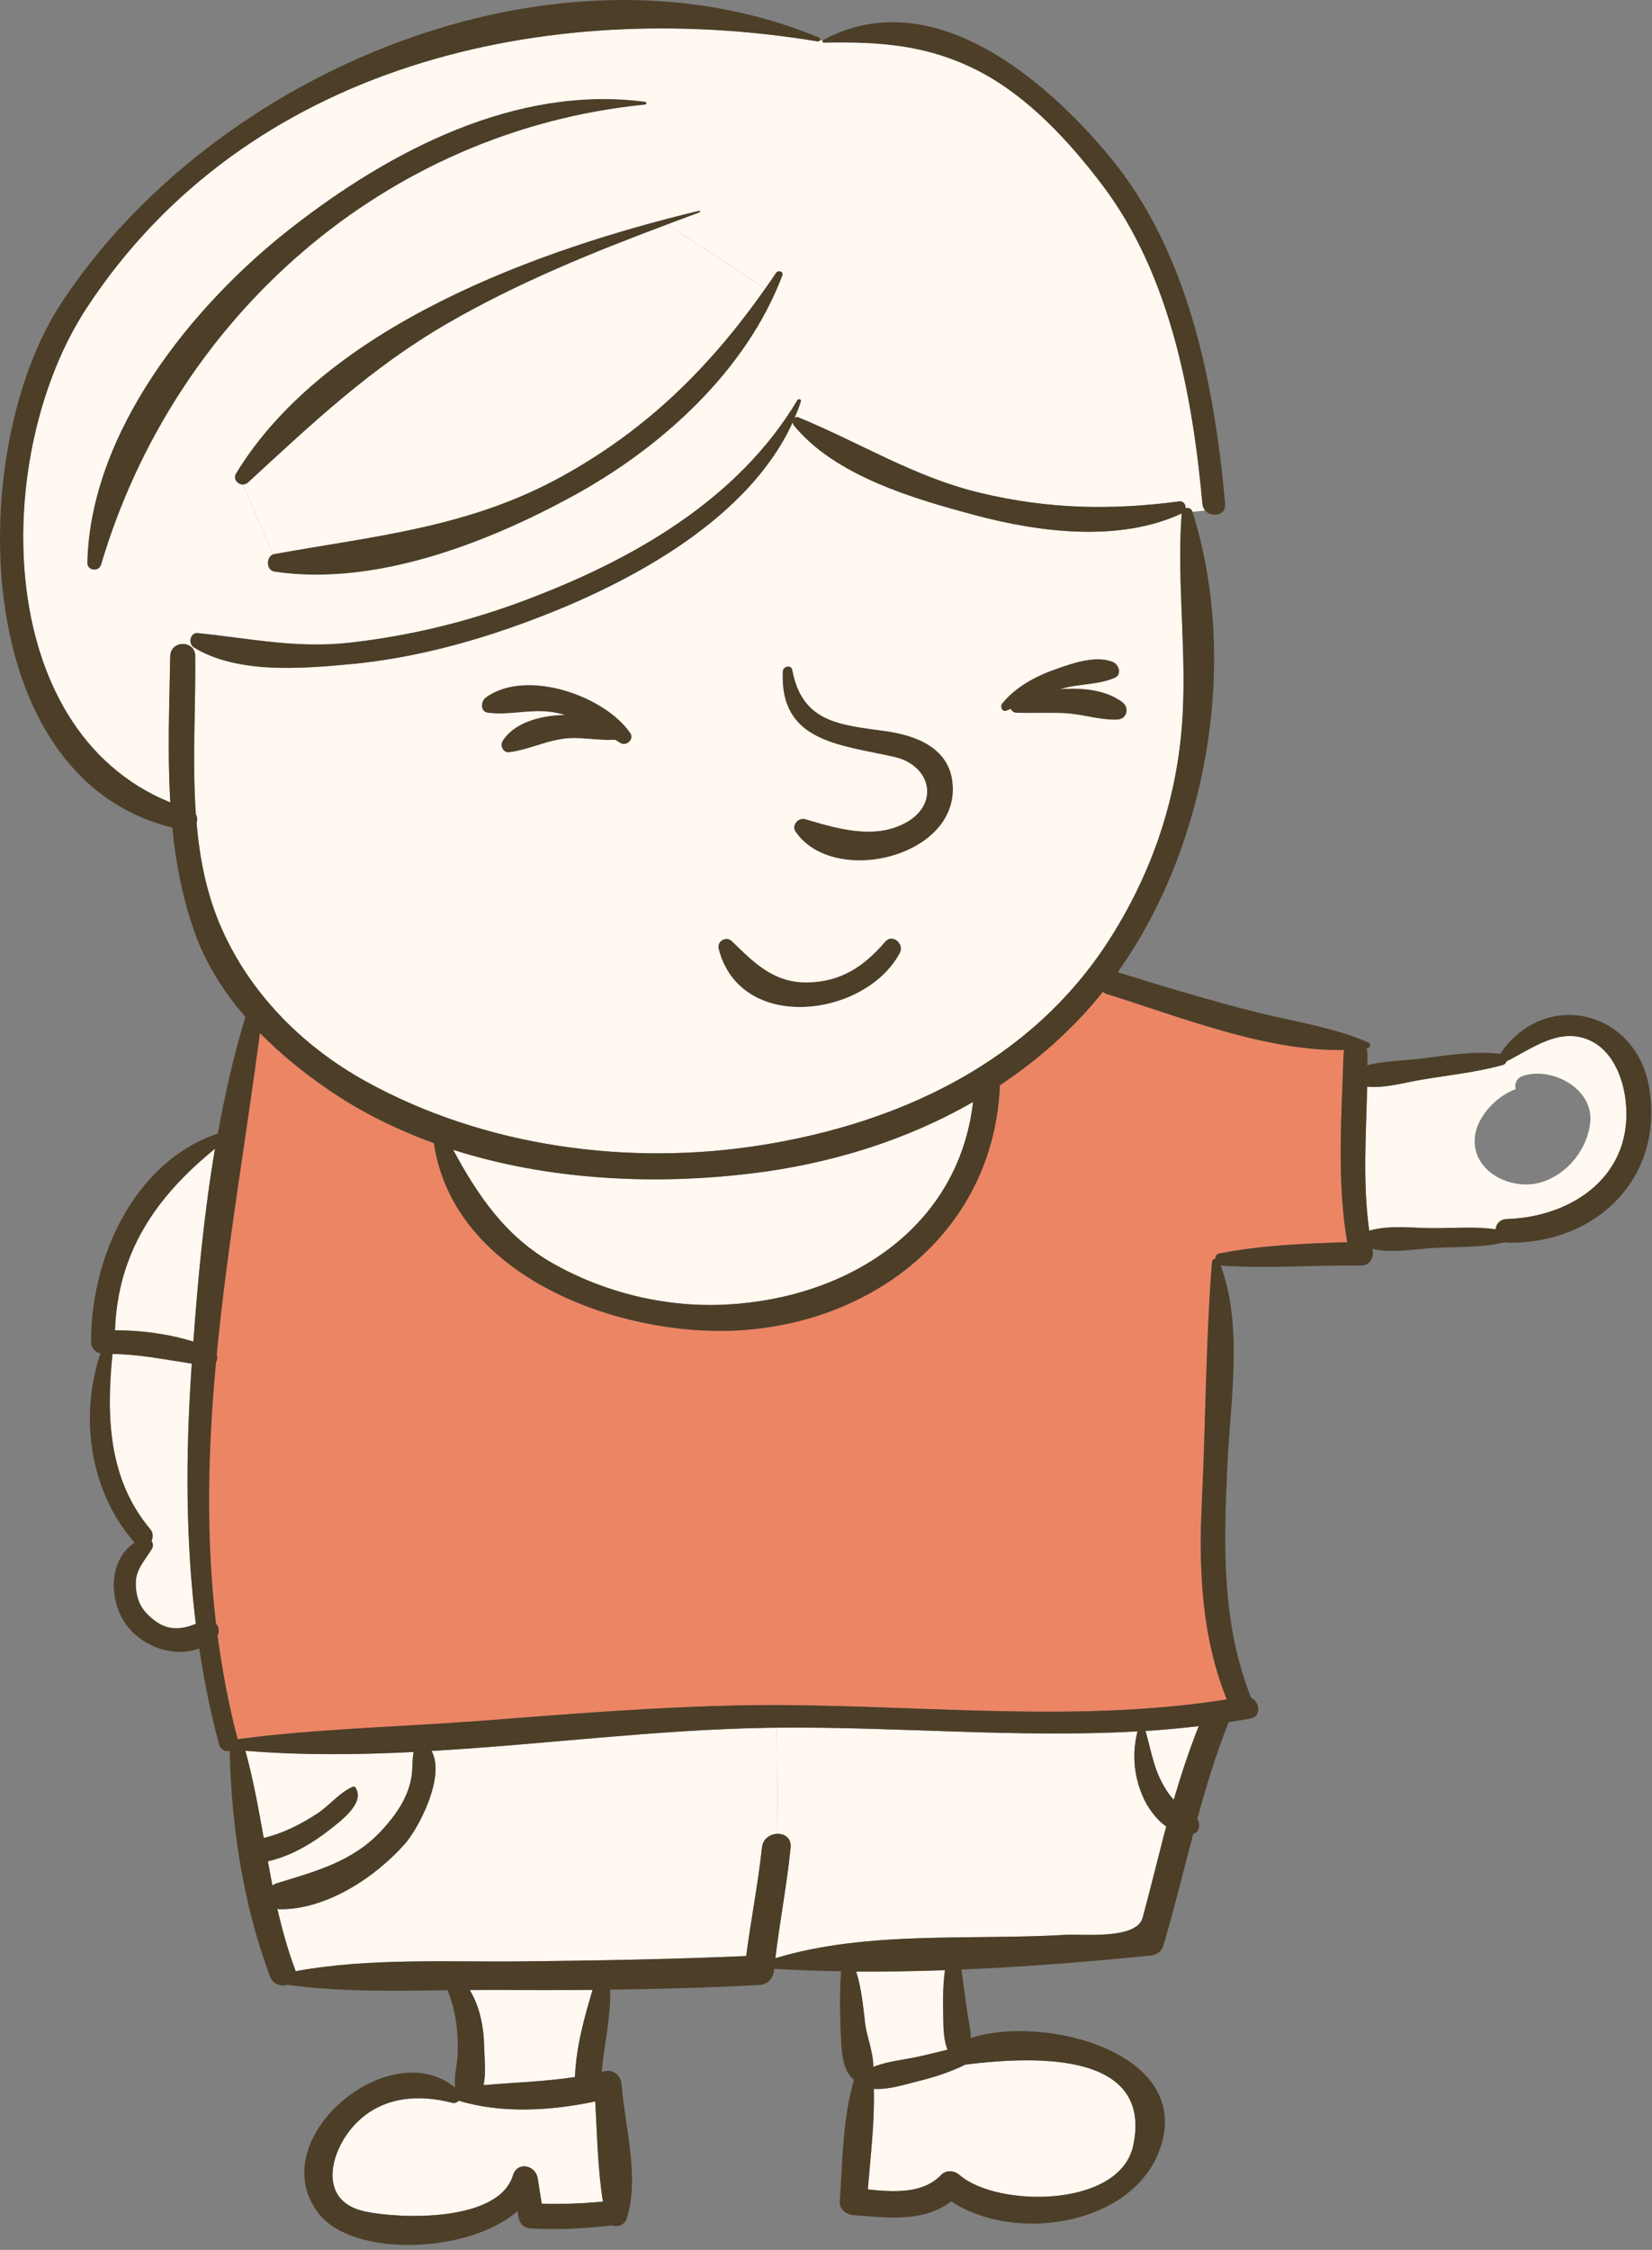 <?xml version="1.0" encoding="UTF-8"?> <svg xmlns="http://www.w3.org/2000/svg" width="72" height="98" viewBox="0 0 72 98" fill="none"><rect x="0" y="0" width="72" height="98" fill="#808080" stroke="none"/><path d="M66.062 47.441C65.187 47.749 64.384 48.664 64.285 49.48C64.089 51.038 65.901 51.908 67.204 51.488C68.333 51.131 69.203 50.034 69.31 48.864C69.444 47.414 67.624 46.446 66.374 46.865C66.093 46.959 65.995 47.218 66.062 47.441ZM59.587 47.334C60.354 47.41 61.233 47.151 61.956 47.031C63.125 46.834 64.339 46.709 65.486 46.392C65.584 46.365 65.638 46.303 65.656 46.232C66.776 45.674 67.967 44.728 69.27 45.308C70.252 45.741 70.721 46.888 70.845 47.888C71.247 51.114 68.627 53.006 65.669 53.1C65.37 53.108 65.209 53.318 65.183 53.546C64.335 53.425 63.442 53.492 62.608 53.497C61.688 53.51 60.568 53.341 59.676 53.608C59.386 51.529 59.537 49.432 59.587 47.334Z" fill="#FFF9F1"></path><path d="M50.634 77.63C50.273 76.956 50.139 76.135 49.925 75.399C50.697 75.35 51.473 75.278 52.245 75.189C51.826 76.242 51.473 77.309 51.157 78.393C50.942 78.17 50.777 77.902 50.634 77.63Z" fill="#FFF9F1"></path><path d="M43.678 30.64C44.262 29.922 45.137 29.453 46.003 29.149C46.734 28.891 47.73 28.534 48.488 28.824C48.761 28.926 48.926 29.381 48.582 29.529C47.855 29.846 47.007 29.779 46.239 30.015L46.226 30.02C47.212 29.935 48.23 30.069 48.912 30.578C49.233 30.814 49.135 31.323 48.703 31.346C47.966 31.377 47.234 31.122 46.494 31.073C45.757 31.025 45.021 31.073 44.285 31.047C44.178 31.042 44.093 30.971 44.048 30.881C43.986 30.908 43.923 30.935 43.861 30.957C43.664 31.028 43.575 30.769 43.678 30.64Z" fill="#4D3E28"></path><path d="M37.822 95.368C37.938 93.923 38.126 92.437 38.081 90.987C38.724 91.031 39.357 90.817 39.982 90.661C40.687 90.492 41.419 90.259 42.08 89.929C44.552 89.63 50.286 89.153 49.394 93.441C48.822 96.185 43.467 96.163 41.825 94.744C41.593 94.539 41.24 94.503 41.008 94.744C40.205 95.578 38.92 95.48 37.822 95.368Z" fill="#FFF9F1"></path><path d="M37.712 88.18C37.618 87.407 37.551 86.618 37.315 85.877C38.595 85.886 39.889 85.864 41.183 85.819V85.824C41.103 86.43 41.094 87.024 41.108 87.631C41.121 88.189 41.094 88.764 41.295 89.282C40.871 89.38 40.447 89.496 40.023 89.586C39.394 89.724 38.671 89.786 38.06 90.032C38.073 89.433 37.783 88.724 37.712 88.18Z" fill="#FFF9F1"></path><path d="M42.678 3.111C40.446 1.955 38.353 1.813 35.903 1.861C35.854 1.861 35.832 1.803 35.85 1.768L35.872 1.745C40.58 -0.785 45.511 3.383 48.367 6.828C51.812 10.987 52.923 16.717 53.396 21.947C53.446 22.465 52.798 22.558 52.522 22.237C52.455 22.161 52.41 22.067 52.401 21.947C51.968 17.199 50.991 11.96 48.042 8.065C46.6 6.163 44.819 4.226 42.678 3.111Z" fill="#4D3E28"></path><path d="M34.114 29.243C34.128 29.011 34.489 28.94 34.534 29.185C34.962 31.497 36.644 31.573 38.612 31.849C39.911 32.032 41.33 32.559 41.509 34.049C41.91 37.316 36.346 38.668 34.672 36.227C34.48 35.955 34.792 35.593 35.092 35.678C36.453 36.085 38.081 36.58 39.442 35.853C40.982 35.032 40.567 33.336 38.983 32.975C36.649 32.438 33.967 32.345 34.114 29.243Z" fill="#4D3E28"></path><path d="M33.793 85.297C33.985 83.686 34.297 82.092 34.458 80.477C34.498 80.076 34.208 79.879 33.896 79.879L33.86 75.256C39.108 75.203 44.351 75.711 49.577 75.416C49.34 76.358 49.407 77.304 49.791 78.214C49.996 78.705 50.367 79.231 50.831 79.562C50.795 79.701 50.755 79.834 50.719 79.968C50.411 81.159 50.121 82.351 49.8 83.534C49.537 84.502 47.149 84.234 46.431 84.279C42.303 84.525 37.796 84.087 33.793 85.297Z" fill="#FFF9F1"></path><path d="M39.219 41.511C37.711 44.326 32.267 45.023 31.321 41.332C31.236 40.997 31.651 40.752 31.901 40.997C32.869 41.939 33.726 42.818 35.194 42.792C36.654 42.769 37.653 42.095 38.581 41.016C38.894 40.649 39.434 41.118 39.219 41.511Z" fill="#4D3E28"></path><path d="M21.825 86.675C23.159 86.689 24.493 86.684 25.828 86.675C25.457 87.903 25.105 89.192 25.06 90.473C23.73 90.674 22.401 90.71 21.075 90.826C21.191 90.29 21.111 89.616 21.102 89.192C21.088 88.3 20.923 87.434 20.473 86.68C20.923 86.675 21.374 86.675 21.825 86.675Z" fill="#FFF9F1"></path><path d="M24.029 31.015C23.083 30.881 22.186 31.172 21.262 31.046C20.91 30.997 20.954 30.533 21.178 30.377C22.927 29.109 26.35 30.292 27.474 31.934C27.657 32.202 27.3 32.523 27.041 32.367C26.961 32.318 26.885 32.273 26.805 32.224C26.144 32.264 25.457 32.122 24.797 32.158C23.86 32.216 23.083 32.662 22.177 32.769C21.932 32.795 21.78 32.475 21.901 32.282C22.374 31.511 23.48 31.162 24.609 31.14C24.422 31.086 24.23 31.042 24.029 31.015Z" fill="#4D3E28"></path><path d="M31.651 56.826C29.031 56.96 26.381 56.322 24.104 55.036C22.02 53.858 20.825 52.073 19.749 50.083C23.93 51.417 28.545 51.627 32.775 51.109C36.167 50.699 39.487 49.681 42.41 47.999C41.781 53.461 36.997 56.545 31.651 56.826Z" fill="#FFF9F1"></path><path d="M22.355 94.757C21.735 96.793 17.474 96.663 15.907 96.329C13.756 95.873 14.408 93.58 15.559 92.446C16.697 91.322 18.245 91.215 19.696 91.594C19.816 91.625 19.923 91.58 19.995 91.504C21.869 92.076 24.024 91.942 25.943 91.536C26.024 92.968 26.05 94.49 26.278 95.9C25.39 95.98 24.506 96.02 23.609 95.989C23.556 95.632 23.493 95.289 23.44 94.904C23.36 94.316 22.552 94.119 22.355 94.757Z" fill="#FFF9F1"></path><path d="M34.101 11.996C32.53 16.159 28.826 19.502 24.989 21.599C21.227 23.656 16.327 25.558 11.963 24.901C11.597 24.848 11.583 24.277 11.896 24.147L11.963 24.13C16.376 23.335 20.459 22.974 24.489 20.747C28.215 18.694 30.946 15.981 33.347 12.572C33.508 12.344 33.668 12.113 33.824 11.88C33.918 11.746 34.168 11.826 34.101 11.996Z" fill="#4D3E28"></path><path d="M18.808 76.269C23.713 75.984 28.657 75.336 33.486 75.261C33.611 75.261 33.736 75.256 33.86 75.256L33.896 79.879C33.584 79.879 33.249 80.08 33.209 80.477C33.039 82.061 32.727 83.623 32.522 85.203C29.273 85.345 26.02 85.399 22.767 85.435C19.527 85.471 16.091 85.274 12.882 85.864L12.864 85.796C12.539 84.927 12.293 84.039 12.088 83.142C12.124 83.15 12.155 83.164 12.195 83.164C14.23 83.182 16.358 81.776 17.657 80.304C18.268 79.603 19.424 77.358 18.808 76.269Z" fill="#FFF9F1"></path><path d="M11.494 80.058C11.267 78.785 11.039 77.514 10.695 76.26C13.114 76.46 15.564 76.438 18.027 76.313C17.956 76.666 17.996 77.05 17.929 77.429C17.773 78.331 17.228 79.094 16.617 79.749C15.363 81.102 13.725 81.521 12.043 82.039C11.976 82.061 11.922 82.092 11.873 82.128C11.802 81.775 11.739 81.423 11.677 81.075C12.677 80.847 13.596 80.307 14.395 79.678C14.854 79.312 15.957 78.509 15.475 77.839L15.412 77.813C14.836 78.04 14.377 78.629 13.855 78.977C13.145 79.446 12.329 79.866 11.494 80.058Z" fill="#FFF9F1"></path><path d="M18.911 49.793C19.768 55.608 26.952 58.218 32.106 57.955C38.18 57.643 43.33 53.528 43.58 47.272C45.257 46.161 46.779 44.813 48.069 43.202C48.118 43.243 48.172 43.278 48.243 43.301C51.385 44.273 55.178 45.809 58.596 45.737C58.578 45.786 58.56 45.839 58.556 45.907C58.475 48.633 58.252 51.409 58.716 54.109C56.86 54.162 54.981 54.243 53.16 54.595C53.022 54.622 52.969 54.725 52.969 54.828C52.897 54.837 52.83 54.886 52.821 54.984C52.549 58.442 52.549 61.986 52.38 65.462C52.237 68.358 52.375 71.321 53.468 74.025C46.543 75.119 39.487 74.173 32.513 74.28C28.603 74.342 24.699 74.672 20.803 74.967C17.331 75.226 13.81 75.302 10.356 75.756C9.964 74.253 9.682 72.749 9.482 71.249C9.575 71.075 9.535 70.865 9.415 70.723C8.964 66.921 9.062 63.132 9.415 59.343C9.473 59.245 9.482 59.115 9.446 58.991C9.897 54.332 10.713 49.673 11.329 44.996C12.253 45.938 13.293 46.773 14.364 47.5C15.769 48.459 17.304 49.209 18.911 49.793Z" fill="#EC8564"></path><path d="M10.289 20.617C14.229 14.16 23.516 10.849 30.464 9.18C30.513 9.17 30.531 9.238 30.486 9.256C30.018 9.43 29.549 9.599 29.081 9.778C25.805 11.005 22.534 12.335 19.504 14.089C16.171 16.016 13.614 18.439 10.811 21.019C10.744 21.081 10.664 21.108 10.584 21.108C10.352 21.108 10.137 20.863 10.289 20.617Z" fill="#4D3E28"></path><path d="M29.081 9.778L33.347 12.571C30.946 15.981 28.215 18.694 24.489 20.747C20.459 22.973 16.376 23.335 11.963 24.129L11.896 24.147L10.584 21.108C10.664 21.108 10.745 21.081 10.812 21.019C13.614 18.439 16.171 16.016 19.505 14.089C22.535 12.335 25.806 11.005 29.081 9.778Z" fill="#FFF9F1"></path><path d="M9.37 50.038C8.897 52.828 8.629 55.67 8.428 58.437C7.317 58.098 6.174 57.946 5.01 57.946C5.139 54.519 6.808 52.122 9.37 50.038Z" fill="#FFF9F1"></path><path d="M43.678 30.64C43.575 30.769 43.664 31.028 43.861 30.957C43.923 30.934 43.986 30.908 44.048 30.881C44.093 30.97 44.178 31.042 44.285 31.046C45.021 31.073 45.757 31.024 46.494 31.073C47.234 31.122 47.966 31.377 48.703 31.345C49.136 31.323 49.234 30.814 48.912 30.578C48.23 30.068 47.212 29.935 46.226 30.02L46.239 30.015C47.007 29.779 47.855 29.845 48.582 29.528C48.926 29.381 48.761 28.926 48.488 28.823C47.73 28.534 46.735 28.89 46.003 29.149C45.137 29.453 44.262 29.922 43.678 30.64ZM21.263 31.046C22.186 31.171 23.083 30.881 24.029 31.015C24.23 31.042 24.422 31.086 24.61 31.14C23.481 31.162 22.374 31.51 21.901 32.282C21.78 32.475 21.932 32.795 22.177 32.769C23.083 32.662 23.86 32.216 24.797 32.158C25.457 32.122 26.145 32.264 26.805 32.224C26.885 32.273 26.961 32.318 27.042 32.367C27.3 32.523 27.657 32.202 27.474 31.934C26.35 30.291 22.927 29.109 21.178 30.377C20.955 30.533 20.91 30.997 21.263 31.046ZM34.115 29.243C33.967 32.345 36.649 32.438 38.983 32.974C40.568 33.335 40.983 35.031 39.443 35.852C38.082 36.579 36.453 36.084 35.092 35.678C34.793 35.593 34.481 35.954 34.672 36.226C36.346 38.668 41.911 37.315 41.509 34.048C41.331 32.558 39.911 32.031 38.613 31.848C36.645 31.572 34.963 31.496 34.534 29.184C34.489 28.94 34.128 29.011 34.115 29.243ZM35.195 42.791C33.727 42.818 32.87 41.939 31.901 40.997C31.651 40.752 31.236 40.997 31.321 41.332C32.267 45.023 37.712 44.326 39.22 41.51C39.434 41.117 38.894 40.648 38.582 41.015C37.654 42.095 36.654 42.769 35.195 42.791ZM8.536 35.468C8.375 33.166 8.531 30.801 8.509 28.578C8.509 28.409 8.446 28.279 8.344 28.19L8.388 28.15L8.46 28.208C10.343 29.355 13.114 29.128 15.211 28.935C18.121 28.672 20.986 27.869 23.699 26.807C27.684 25.249 32.664 22.54 34.552 18.386C34.552 18.439 34.565 18.488 34.601 18.529C36.391 20.729 39.849 21.733 42.477 22.433C45.28 23.187 48.783 23.633 51.501 22.366C51.273 25.472 51.764 28.587 51.505 31.706C51.233 35.023 50.131 38.155 48.341 40.944C44.945 46.236 39.255 48.905 33.231 49.873C27.421 50.811 21.102 49.959 15.934 47.098C13.128 45.545 10.803 43.18 9.558 40.208C8.982 38.824 8.696 37.348 8.567 35.839C8.607 35.718 8.603 35.584 8.536 35.468Z" fill="#FFF9F1"></path><path d="M8.334 59.771C8.094 63.395 8.089 67.103 8.535 70.735C8.236 70.847 7.946 70.94 7.584 70.923C7.093 70.896 6.665 70.583 6.348 70.231C6.018 69.869 5.898 69.365 5.92 68.892C5.942 68.325 6.353 67.915 6.625 67.455C6.687 67.348 6.67 67.214 6.603 67.116C6.678 66.964 6.683 66.768 6.545 66.603C4.71 64.425 4.63 61.672 4.902 58.976C6.076 58.99 7.205 59.222 8.356 59.396C8.352 59.521 8.339 59.646 8.334 59.771Z" fill="#FFF9F1"></path><path d="M28.112 4.557C16.764 5.69 7.598 13.834 4.407 24.598C4.309 24.924 3.796 24.87 3.805 24.513C3.925 18.806 8.392 13.272 12.694 9.925C17.005 6.56 22.48 3.691 28.112 4.432C28.188 4.441 28.192 4.548 28.112 4.557Z" fill="#4D3E28"></path><path d="M24.989 21.599C28.826 19.502 32.53 16.159 34.101 11.995C34.168 11.826 33.918 11.745 33.824 11.879C33.668 12.112 33.508 12.343 33.347 12.571L29.081 9.777C29.549 9.599 30.018 9.429 30.486 9.255C30.531 9.237 30.513 9.17 30.464 9.179C23.516 10.848 14.23 14.159 10.289 20.617C10.137 20.862 10.352 21.108 10.584 21.108L11.896 24.147C11.583 24.276 11.597 24.847 11.963 24.901C16.327 25.557 21.227 23.656 24.989 21.599ZM12.694 9.925C8.393 13.272 3.926 18.805 3.805 24.513C3.796 24.87 4.309 24.924 4.408 24.598C7.598 13.834 16.764 5.69 28.112 4.557C28.193 4.548 28.188 4.441 28.112 4.432C22.481 3.691 17.005 6.56 12.694 9.925ZM8.629 27.579C8.312 27.543 8.21 27.949 8.388 28.15L8.344 28.19C8.049 27.918 7.433 28.048 7.42 28.578C7.38 30.707 7.295 32.84 7.424 34.955C-0.421 31.773 -0.34 19.689 3.774 13.419C10.74 2.794 23.815 -0.151 35.632 1.803C35.685 1.813 35.721 1.785 35.739 1.75L35.85 1.768C35.833 1.803 35.855 1.861 35.904 1.861C38.354 1.813 40.447 1.955 42.678 3.111C44.82 4.226 46.6 6.164 48.042 8.065C50.992 11.96 51.969 17.199 52.401 21.947C52.41 22.068 52.455 22.161 52.522 22.237L51.973 22.295C51.924 22.148 51.79 22.103 51.674 22.139C51.683 21.987 51.58 21.818 51.406 21.84C48.416 22.233 45.703 22.179 42.74 21.474C39.871 20.796 37.479 19.279 34.797 18.181C34.73 18.154 34.672 18.167 34.627 18.203C34.73 17.971 34.824 17.734 34.904 17.489C34.935 17.4 34.801 17.351 34.757 17.426C32.146 21.804 27.518 24.41 22.864 26.155C20.401 27.083 17.826 27.708 15.211 27.998C12.927 28.253 10.874 27.806 8.629 27.579Z" fill="#FFF9F1"></path><path d="M59.676 53.608C60.568 53.341 61.688 53.51 62.608 53.497C63.442 53.492 64.335 53.425 65.182 53.546C65.209 53.318 65.37 53.108 65.669 53.1C68.627 53.006 71.247 51.114 70.845 47.888C70.72 46.888 70.252 45.741 69.27 45.308C67.967 44.728 66.775 45.674 65.655 46.232C65.638 46.303 65.584 46.366 65.486 46.392C64.339 46.709 63.125 46.834 61.956 47.031C61.233 47.151 60.354 47.41 59.586 47.334C59.537 49.432 59.386 51.529 59.676 53.608ZM49.925 75.399C50.139 76.135 50.273 76.956 50.635 77.63C50.777 77.902 50.943 78.17 51.157 78.393C51.474 77.309 51.826 76.243 52.245 75.189C51.474 75.278 50.697 75.35 49.925 75.399ZM25.828 86.676C24.493 86.684 23.159 86.689 21.825 86.676C21.374 86.676 20.923 86.676 20.473 86.68C20.923 87.434 21.088 88.3 21.102 89.192C21.111 89.616 21.191 90.29 21.075 90.826C22.4 90.71 23.73 90.674 25.06 90.473C25.105 89.192 25.457 87.903 25.828 86.676ZM38.082 90.986C38.126 92.437 37.939 93.922 37.823 95.368C38.92 95.48 40.206 95.578 41.009 94.744C41.241 94.503 41.594 94.538 41.826 94.744C43.468 96.163 48.823 96.185 49.394 93.441C50.286 89.152 44.552 89.63 42.08 89.929C41.419 90.258 40.688 90.491 39.983 90.661C39.358 90.817 38.724 91.031 38.082 90.986ZM37.314 85.877C37.55 86.618 37.617 87.407 37.711 88.18C37.783 88.724 38.073 89.433 38.059 90.031C38.671 89.785 39.394 89.723 40.023 89.585C40.447 89.495 40.871 89.379 41.295 89.281C41.094 88.764 41.12 88.188 41.107 87.63C41.094 87.023 41.103 86.43 41.183 85.823V85.818C39.889 85.863 38.595 85.886 37.314 85.877ZM10.695 76.26C11.039 77.514 11.266 78.785 11.494 80.058C12.329 79.865 13.145 79.446 13.855 78.978C14.377 78.63 14.836 78.041 15.412 77.813L15.475 77.84C15.957 78.509 14.854 79.313 14.395 79.678C13.596 80.308 12.677 80.847 11.677 81.075C11.739 81.423 11.802 81.776 11.873 82.128C11.922 82.093 11.976 82.062 12.043 82.039C13.725 81.521 15.363 81.102 16.617 79.75C17.228 79.094 17.773 78.331 17.929 77.429C17.996 77.05 17.956 76.666 18.027 76.314C15.564 76.439 13.114 76.461 10.695 76.26ZM15.907 96.328C17.474 96.663 21.735 96.792 22.356 94.757C22.552 94.119 23.36 94.315 23.44 94.904C23.494 95.288 23.556 95.631 23.61 95.989C24.507 96.02 25.39 95.979 26.278 95.9C26.051 94.489 26.024 92.968 25.944 91.535C24.025 91.941 21.869 92.075 19.995 91.504C19.924 91.58 19.817 91.625 19.696 91.593C18.246 91.214 16.697 91.322 15.559 92.446C14.408 93.579 13.757 95.873 15.907 96.328ZM33.485 75.26C28.657 75.336 23.712 75.983 18.808 76.269C19.424 77.358 18.268 79.603 17.657 80.303C16.358 81.776 14.229 83.181 12.195 83.164C12.154 83.164 12.123 83.15 12.088 83.141C12.293 84.038 12.538 84.926 12.864 85.796L12.882 85.863C16.09 85.274 19.526 85.47 22.766 85.435C26.019 85.399 29.273 85.345 32.521 85.202C32.727 83.623 33.039 82.061 33.209 80.476C33.249 80.079 33.583 79.878 33.896 79.878C34.208 79.878 34.498 80.075 34.458 80.476C34.297 82.092 33.985 83.685 33.793 85.296C37.796 84.086 42.303 84.524 46.431 84.279C47.149 84.234 49.537 84.502 49.8 83.534C50.121 82.351 50.411 81.159 50.719 79.968C50.755 79.834 50.795 79.7 50.831 79.562C50.367 79.232 49.996 78.705 49.791 78.214C49.407 77.304 49.34 76.358 49.577 75.416C44.351 75.711 39.108 75.202 33.86 75.256C33.735 75.256 33.61 75.26 33.485 75.26ZM24.105 55.036C26.381 56.322 29.032 56.96 31.651 56.826C36.998 56.545 41.781 53.461 42.41 47.999C39.487 49.681 36.167 50.699 32.776 51.11C28.545 51.627 23.931 51.418 19.75 50.084C20.825 52.073 22.021 53.858 24.105 55.036ZM9.414 70.722C9.535 70.865 9.575 71.075 9.481 71.249C9.682 72.748 9.963 74.252 10.356 75.756C13.81 75.301 17.331 75.225 20.803 74.966C24.698 74.672 28.603 74.342 32.512 74.279C39.487 74.172 46.542 75.118 53.468 74.025C52.375 71.32 52.237 68.358 52.379 65.461C52.549 61.985 52.549 58.442 52.821 54.983C52.83 54.885 52.897 54.836 52.968 54.827C52.968 54.724 53.022 54.622 53.16 54.595C54.981 54.242 56.86 54.162 58.716 54.108C58.252 51.408 58.475 48.633 58.556 45.906C58.56 45.839 58.578 45.786 58.596 45.737C55.177 45.808 51.384 44.273 48.243 43.3C48.171 43.278 48.118 43.242 48.069 43.202C46.779 44.812 45.257 46.16 43.579 47.271C43.33 53.528 38.18 57.642 32.106 57.955C26.952 58.218 19.767 55.607 18.911 49.793C17.304 49.208 15.769 48.458 14.363 47.499C13.292 46.772 12.253 45.937 11.329 44.995C10.713 49.672 9.896 54.331 9.446 58.99C9.481 59.114 9.472 59.244 9.414 59.342C9.062 63.131 8.964 66.92 9.414 70.722ZM8.428 58.437C8.629 55.67 8.897 52.828 9.37 50.038C6.808 52.122 5.139 54.519 5.01 57.946C6.175 57.946 7.317 58.098 8.428 58.437ZM8.535 70.736C8.089 67.103 8.094 63.395 8.335 59.772C8.339 59.647 8.352 59.522 8.357 59.397C7.206 59.222 6.077 58.991 4.903 58.977C4.631 61.673 4.711 64.426 6.545 66.604C6.683 66.769 6.679 66.965 6.603 67.117C6.67 67.215 6.688 67.349 6.625 67.456C6.353 67.916 5.943 68.326 5.92 68.893C5.898 69.366 6.019 69.87 6.349 70.232C6.666 70.584 7.094 70.897 7.585 70.923C7.946 70.941 8.236 70.847 8.535 70.736ZM8.509 28.578C8.531 30.801 8.375 33.166 8.535 35.468C8.602 35.584 8.607 35.718 8.567 35.839C8.696 37.347 8.982 38.824 9.557 40.208C10.802 43.179 13.127 45.545 15.934 47.097C21.102 49.958 27.421 50.81 33.231 49.873C39.255 48.904 44.945 46.236 48.341 40.943C50.13 38.154 51.233 35.022 51.505 31.706C51.764 28.587 51.273 25.472 51.5 22.366C48.783 23.633 45.28 23.187 42.477 22.433C39.849 21.732 36.39 20.728 34.601 18.528C34.565 18.488 34.552 18.439 34.552 18.386C32.664 22.54 27.684 25.249 23.699 26.806C20.986 27.868 18.121 28.672 15.211 28.935C13.114 29.127 10.343 29.354 8.459 28.207L8.388 28.149C8.21 27.949 8.312 27.543 8.629 27.578C10.874 27.806 12.927 28.253 15.211 27.998C17.826 27.708 20.401 27.083 22.864 26.155C27.519 24.41 32.146 21.804 34.757 17.426C34.802 17.35 34.935 17.399 34.904 17.488C34.824 17.734 34.73 17.971 34.628 18.203C34.672 18.167 34.73 18.153 34.797 18.18C37.479 19.278 39.871 20.795 42.74 21.474C45.703 22.179 48.417 22.232 51.407 21.84C51.581 21.817 51.683 21.987 51.674 22.139C51.79 22.103 51.924 22.147 51.973 22.295C54.022 28.779 52.634 36.847 48.711 42.349C50.751 42.978 52.799 43.603 54.87 44.116C56.463 44.509 58.141 44.758 59.644 45.41C59.792 45.473 59.694 45.656 59.573 45.674H59.546C59.577 45.74 59.595 45.816 59.6 45.905C59.6 46.07 59.595 46.236 59.595 46.401C60.309 46.204 61.121 46.208 61.831 46.124C63 45.981 64.21 45.767 65.388 45.901C67.315 43.045 71.3 43.995 71.872 47.356C72.55 51.314 69.551 54.215 65.669 54.13L65.584 54.112C64.624 54.34 63.576 54.309 62.608 54.353C61.737 54.393 60.684 54.603 59.814 54.402L59.823 54.473C59.89 54.795 59.68 55.129 59.328 55.125C57.297 55.098 55.253 55.268 53.232 55.129L53.205 55.125C54.191 57.807 53.615 61.096 53.491 63.876C53.334 67.311 53.236 70.708 54.526 73.947C54.91 74.13 54.994 74.768 54.486 74.862C54.173 74.921 53.861 74.965 53.549 75.014L53.544 75.032C52.995 76.406 52.571 77.812 52.183 79.226C52.317 79.441 52.299 79.802 52.009 79.873C51.576 81.493 51.184 83.127 50.706 84.742C50.621 85.019 50.398 85.157 50.121 85.184C47.453 85.451 44.677 85.675 41.901 85.79C41.995 86.442 42.075 87.098 42.174 87.745C42.232 88.093 42.303 88.432 42.316 88.776C45.462 87.722 52.201 89.414 50.501 93.747C49.238 96.951 44.195 97.705 41.455 95.889C40.25 96.813 38.697 96.603 37.189 96.487C36.89 96.46 36.578 96.237 36.6 95.898C36.725 94.158 36.716 92.288 37.22 90.601C36.649 90.137 36.676 89.155 36.64 88.472C36.6 87.607 36.596 86.732 36.658 85.866C35.676 85.848 34.699 85.817 33.735 85.759L33.731 85.822C33.691 86.188 33.463 86.446 33.088 86.464C30.924 86.581 28.755 86.638 26.591 86.665C26.631 87.856 26.327 89.053 26.225 90.248L26.336 90.222C26.733 90.119 27.059 90.409 27.09 90.797C27.233 92.613 27.889 94.872 27.314 96.644C27.224 96.915 26.912 97.027 26.68 96.938C25.493 97.062 24.333 97.143 23.137 97.067C22.811 97.045 22.628 96.831 22.588 96.519C22.574 96.452 22.57 96.385 22.556 96.313C20.437 98.165 15.412 98.349 13.899 96.429C11.373 93.212 16.983 88.54 19.839 90.94C19.767 90.472 19.937 89.883 19.95 89.463C19.982 88.49 19.866 87.594 19.504 86.692C17.17 86.723 14.805 86.768 12.52 86.456C12.244 86.536 11.9 86.442 11.771 86.099C10.615 83.028 10.079 79.556 10.012 76.272C9.821 76.303 9.615 76.227 9.548 75.986C9.178 74.612 8.897 73.215 8.683 71.805C7.558 72.233 6.143 71.707 5.465 70.716C4.729 69.645 4.738 67.94 5.867 67.195C3.917 64.982 3.448 61.715 4.376 58.957C4.149 58.908 3.97 58.698 3.97 58.462C3.952 54.821 5.822 50.612 9.495 49.377C9.807 47.65 10.191 45.945 10.695 44.298C9.727 43.178 8.933 41.92 8.446 40.51C7.937 39.046 7.656 37.556 7.509 36.047C-1.447 33.861 -1.474 19.532 2.654 13.23C9.254 3.154 24.096 -3.151 35.681 1.628C35.739 1.65 35.752 1.704 35.739 1.748C35.721 1.784 35.685 1.811 35.632 1.802C23.815 -0.153 10.74 2.792 3.774 13.417C-0.341 19.687 -0.421 31.772 7.424 34.953C7.295 32.838 7.38 30.706 7.42 28.576C7.433 28.046 8.049 27.916 8.343 28.188C8.446 28.279 8.509 28.409 8.509 28.578Z" fill="#4D3E28"></path></svg> 